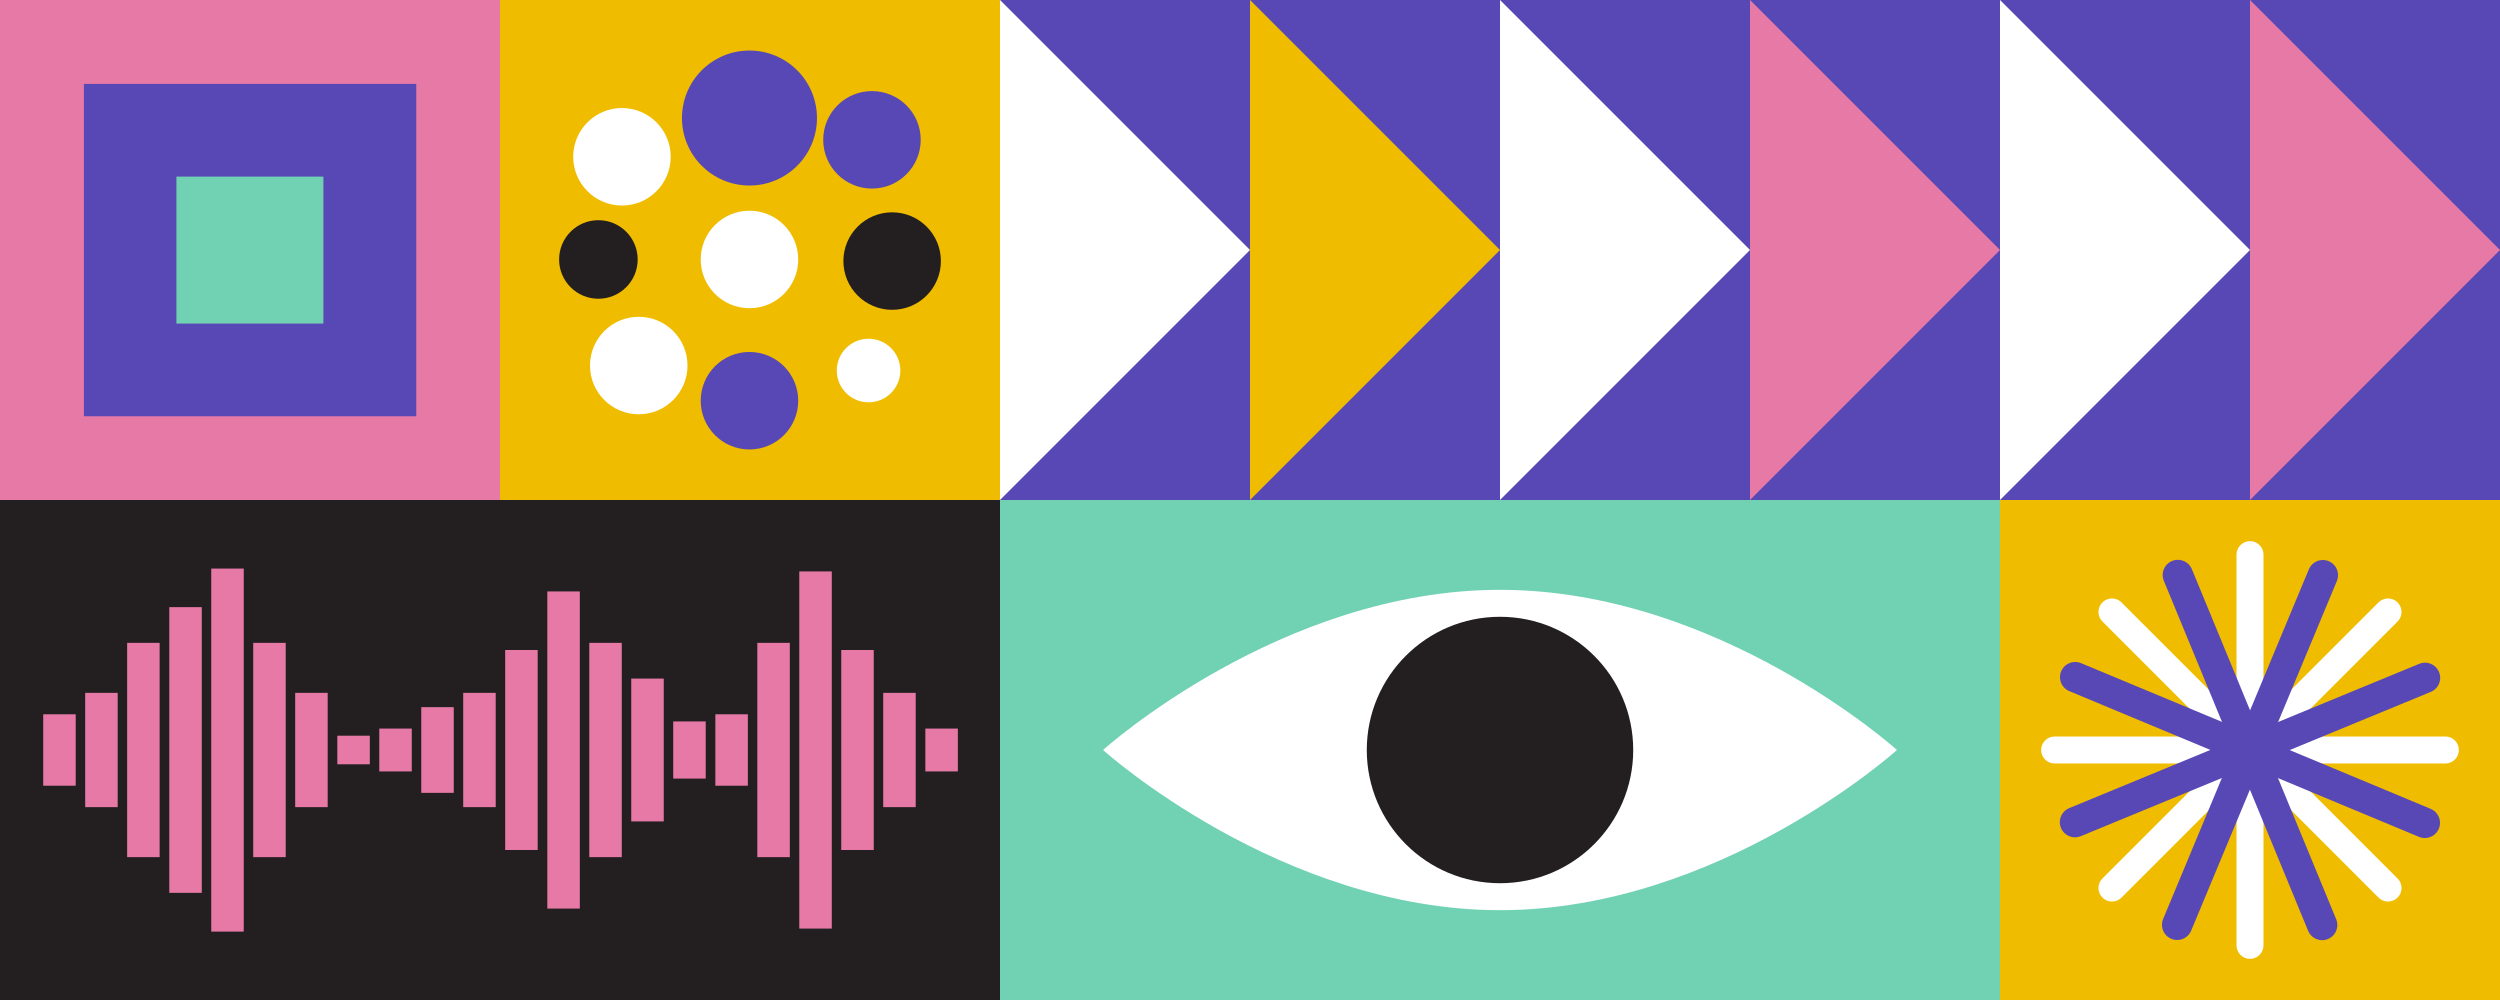 <?xml version="1.0" encoding="UTF-8"?> <svg xmlns="http://www.w3.org/2000/svg" version="1.1" viewBox="0 0 1400 560"><rect x="0" y="0" width="1400" height="560" fill="#808080" stroke="none"/><defs><style> .st0 { fill: #5748b5; } .st1 { fill: #231f20; } .st2 { fill: #71d1b3; } .st3 { fill: #fff; } .st4 { stroke: #fff; stroke-width: 15.1px; } .st4, .st5 { fill: none; stroke-linecap: round; stroke-linejoin: round; } .st5 { stroke: #5748b5; stroke-width: 17px; } .st6 { fill: #e679a6; } .st7 { fill: #f0bc00; } </style></defs><g id="burst"><rect class="st7" x="1120" y="280" width="280" height="280"></rect><g><line class="st4" x1="1260" y1="310.6" x2="1260" y2="529.4"></line><line class="st4" x1="1369.4" y1="420" x2="1150.6" y2="420"></line><line class="st4" x1="1337.3" y1="342.7" x2="1182.7" y2="497.3"></line><line class="st4" x1="1337.3" y1="497.3" x2="1182.7" y2="342.7"></line></g><g><line class="st5" x1="1300.8" y1="322.1" x2="1219.2" y2="517.9"></line><line class="st5" x1="1357.9" y1="460.8" x2="1162.1" y2="379.2"></line><line class="st5" x1="1358" y1="379.6" x2="1162" y2="460.4"></line><line class="st5" x1="1300.4" y1="518" x2="1219.6" y2="322"></line></g></g><g id="eye"><rect class="st2" x="560" y="280" width="560" height="280"></rect><path class="st3" d="M617.7,420s99.5-89.7,222.3-89.7,222.3,89.7,222.3,89.7c0,0-99.5,89.7-222.3,89.7s-222.3-89.7-222.3-89.7Z"></path><circle class="st1" cx="840" cy="420" r="74.6"></circle></g><g id="sound"><rect class="st1" y="280" width="560" height="280"></rect><rect class="st6" x="24.2" y="400" width="18.2" height="40"></rect><rect class="st6" x="47.7" y="388" width="18.2" height="64"></rect><rect class="st6" x="71.2" y="360" width="18.2" height="120"></rect><rect class="st6" x="94.8" y="340" width="18.2" height="160"></rect><rect class="st6" x="118.3" y="318.4" width="18.2" height="203.3"></rect><rect class="st6" x="141.8" y="360" width="18.2" height="120"></rect><rect class="st6" x="165.3" y="388" width="18.2" height="64"></rect><rect class="st6" x="188.9" y="412" width="18.2" height="16"></rect><rect class="st6" x="212.4" y="408" width="18.2" height="24"></rect><rect class="st6" x="235.9" y="396" width="18.2" height="48"></rect><rect class="st6" x="259.4" y="388" width="18.2" height="64"></rect><rect class="st6" x="282.9" y="364" width="18.2" height="112"></rect><rect class="st6" x="306.5" y="331.2" width="18.2" height="177.6"></rect><rect class="st6" x="330" y="360" width="18.2" height="120"></rect><rect class="st6" x="353.5" y="380" width="18.2" height="80"></rect><rect class="st6" x="377" y="404" width="18.2" height="32"></rect><rect class="st6" x="400.6" y="400" width="18.2" height="40"></rect><rect class="st6" x="424.1" y="360" width="18.2" height="120"></rect><rect class="st6" x="447.6" y="320" width="18.2" height="200"></rect><rect class="st6" x="471.1" y="364" width="18.2" height="112"></rect><rect class="st6" x="494.6" y="388" width="18.2" height="64"></rect><rect class="st6" x="518.2" y="408" width="18.2" height="24"></rect></g><g id="arrows"><rect class="st0" x="560" y="0" width="840" height="280"></rect><polygon class="st3" points="560 280 700 140 560 0 560 280"></polygon><polygon class="st7" points="700 280 840 140 700 0 700 280"></polygon><polygon class="st3" points="840 280 980 140 840 0 840 280"></polygon><polygon class="st6" points="980 280 1120 140 980 0 980 280"></polygon><polygon class="st3" points="1120 280 1260 140 1120 0 1120 280"></polygon><polygon class="st6" points="1260 280 1400 140 1260 0 1260 280"></polygon></g><g id="dots"><rect class="st7" x="280" y="0" width="280" height="280"></rect><g><circle class="st3" cx="348.3" cy="87.8" r="27.3"></circle><circle class="st0" cx="419.7" cy="66.1" r="37.8"></circle><circle class="st0" cx="488.3" cy="78.3" r="27.3"></circle><circle class="st1" cx="335.1" cy="145.3" r="22"></circle><circle class="st3" cx="419.7" cy="145.3" r="27.3"></circle><circle class="st1" cx="499.6" cy="146.2" r="27.3"></circle><circle class="st3" cx="357.7" cy="204.7" r="27.3"></circle><circle class="st0" cx="419.7" cy="224.4" r="27.3"></circle><circle class="st3" cx="486.4" cy="207.5" r="17.8"></circle></g></g><g id="squares"><rect class="st6" width="280" height="280"></rect><rect class="st1" x="104" y="106.4" width="68" height="68"></rect><rect class="st0" x="47" y="47" width="186.1" height="186.1"></rect><rect class="st2" x="98.9" y="98.9" width="82.3" height="82.3" transform="translate(280 0) rotate(90)"></rect></g></svg> 